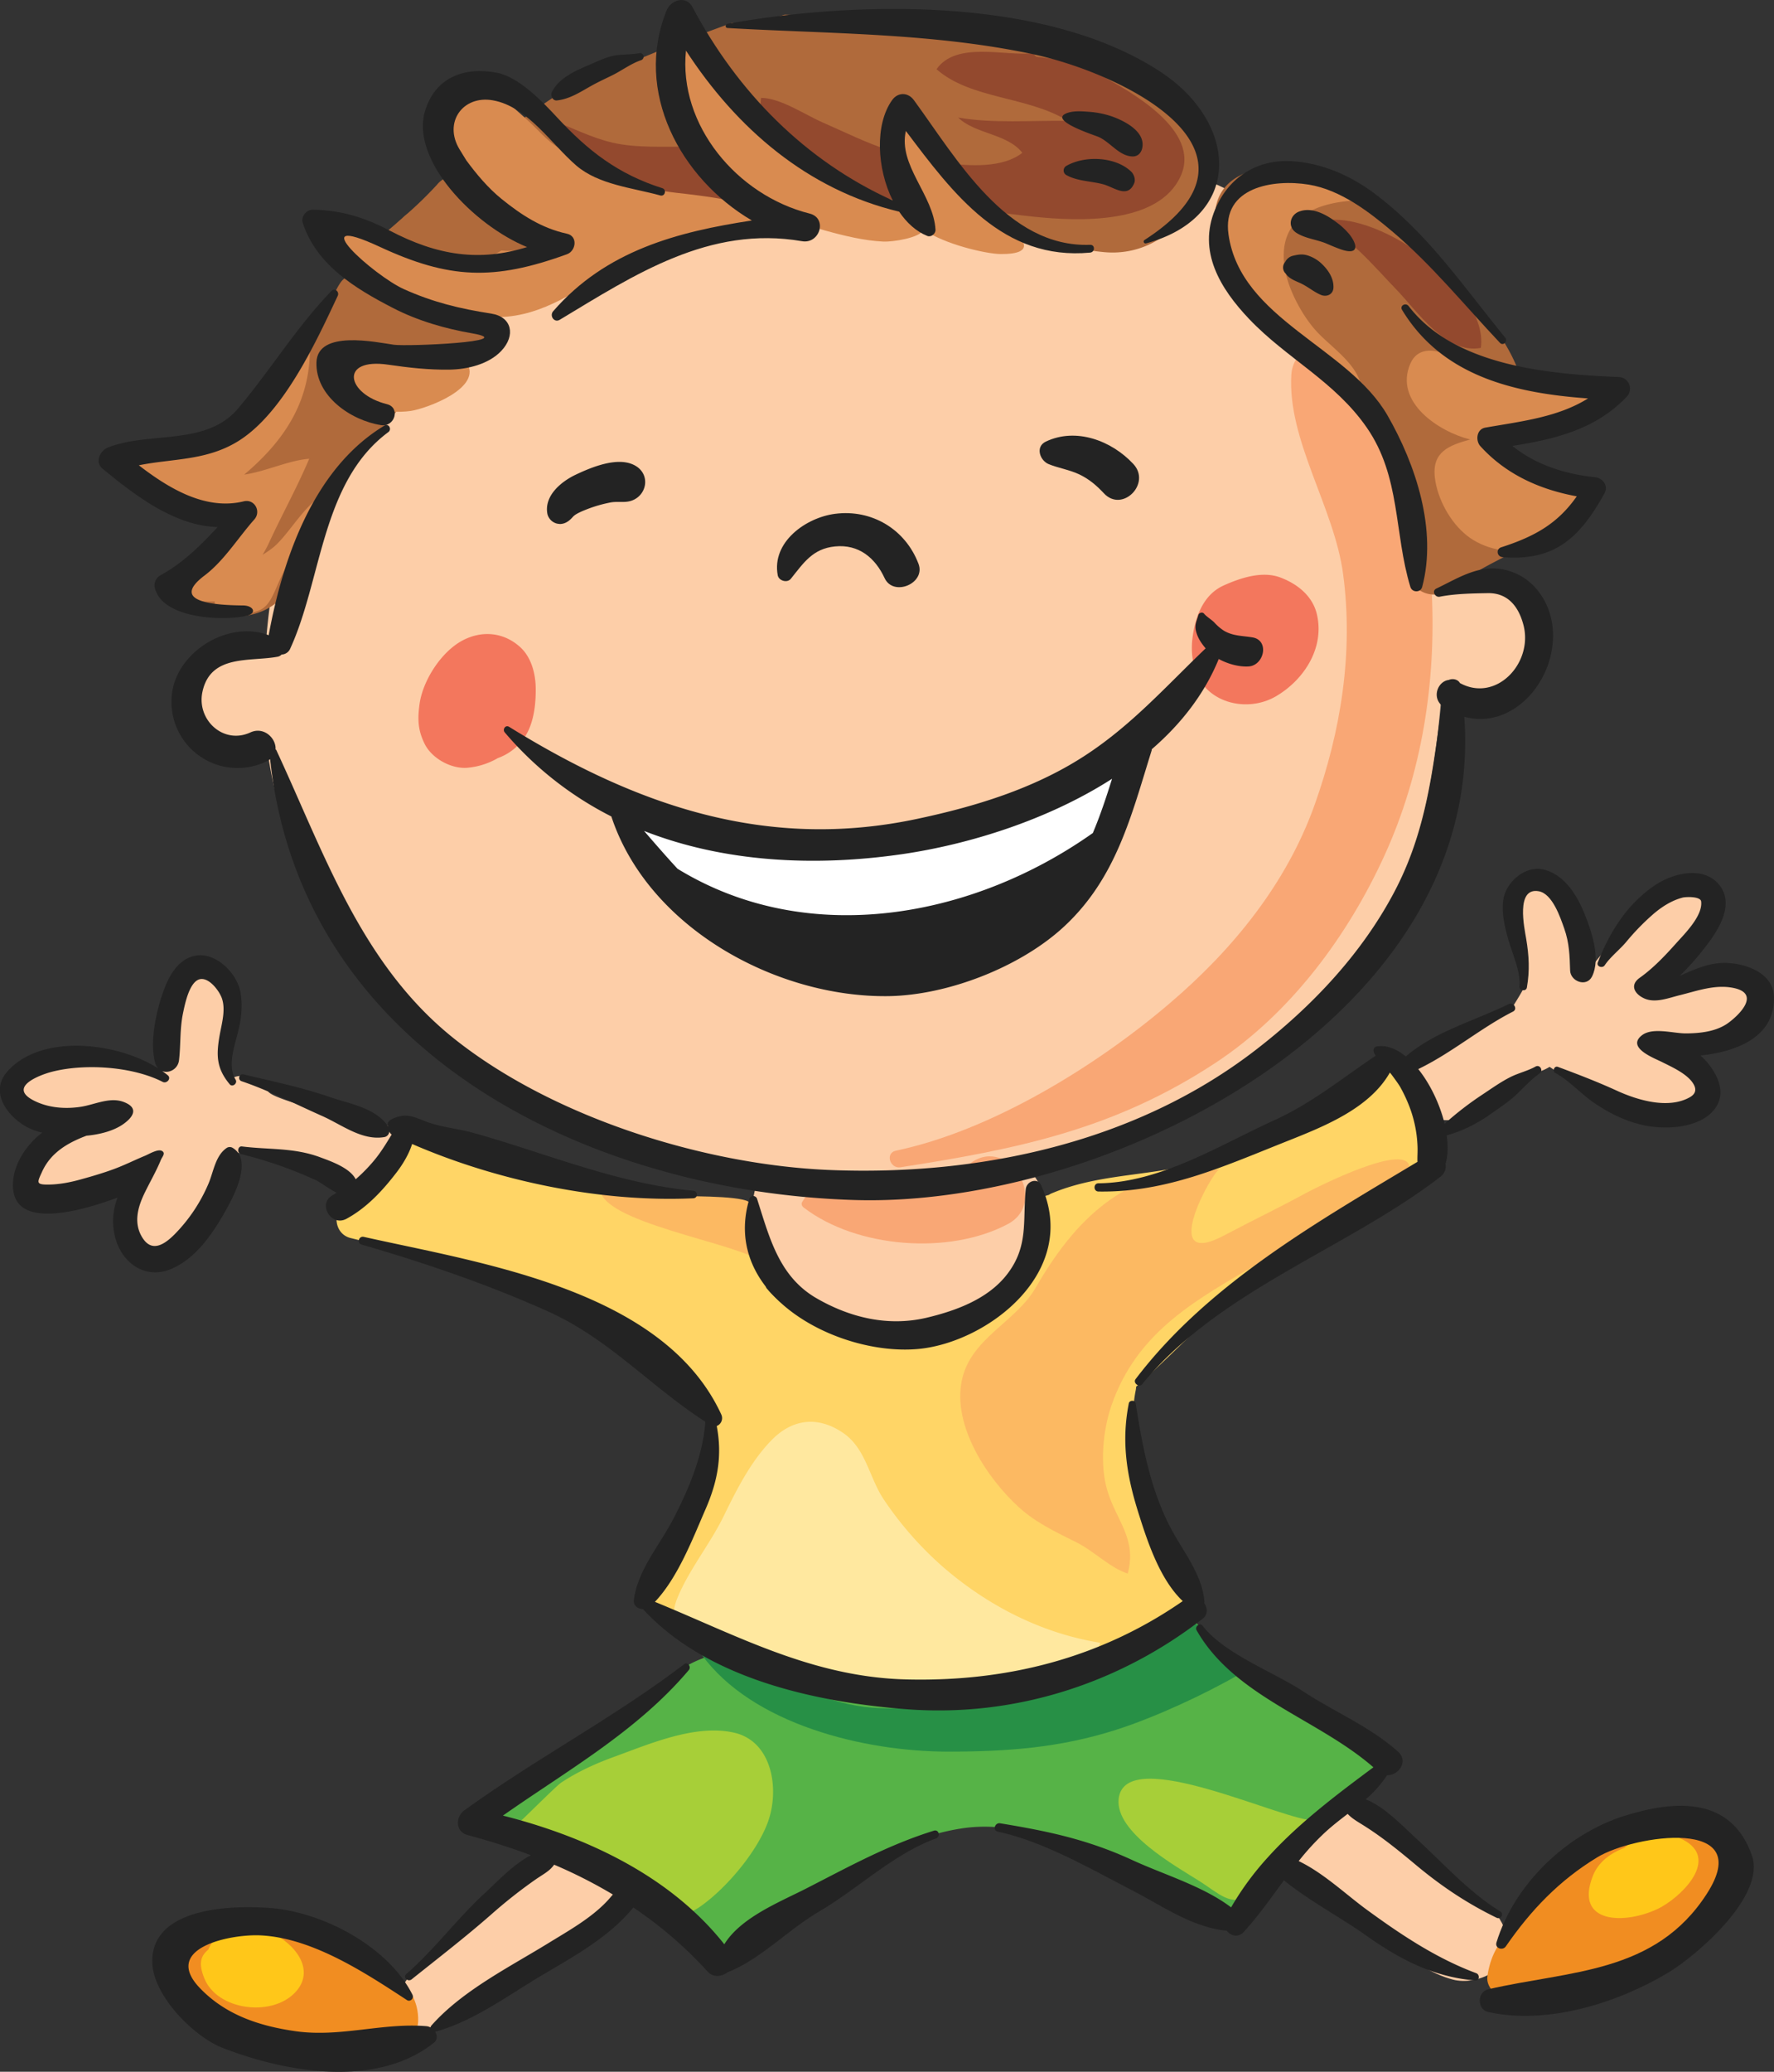 <svg xmlns="http://www.w3.org/2000/svg" viewBox="0 0 1353.06 1579.66"><rect x="0" y="0" width="1353.06" height="1579.66" fill="#333333" stroke="none"/><defs><style>.cls-1{fill:#fdcea8;}.cls-2{fill:#f9a775;}.cls-3{fill:#fff;}.cls-4{fill:#f18d21;}.cls-5{fill:#ffd566;}.cls-6{fill:#b06a3b;}.cls-7{fill:#56b347;}.cls-8{fill:#f3775d;}.cls-9{fill:#fcb962;}.cls-10{fill:#93492e;}.cls-11{fill:#ffe89f;}.cls-12{fill:#ffc719;}.cls-13{fill:#d98b50;}.cls-14{fill:#279046;}.cls-15{fill:#a7cf38;}.cls-16{fill:#232323;}</style></defs><title>Asset 8</title><g id="Layer_2" data-name="Layer 2"><g id="very_happy"><path class="cls-1" d="M1022.55,747.25c55.07-64,69.94-135.22,76.71-214.63,9.61,3.6,20.55,4.19,31.08,2.42,9.59-1.6,20.42-8.94,26.58-16.17,11-12.93,14.83-27,12-43.72-2.36-13.9-15.58-24.84-28.2-29a40.48,40.48,0,0,0-21.59-1.08c-5.89-1.85-12.31-1.2-18.21.87-5.22-64.07-25.35-125.14-50.67-184.94C1016,180.15,944.6,139.2,862.93,118.23,783.56,97.85,715.83,83.36,634.2,105A312.33,312.33,0,0,0,601,115.76c-36.84-3.37-75.36,3.72-117.22,21.14-146.71,61-260.45,169.44-279,332.88q-.87,7.73-1.55,15.28a47.77,47.77,0,0,0-23.84-.23c-19.64,5.16-30.63,22-32.64,41.26-1.4,13.32,5.36,28.94,15.25,37.75,11.25,10,27.75,15.48,42.54,12,4.86,33.35,15.38,65.76,33.92,99.31,35,63.41,84.2,118.29,146.7,155,58.67,34.49,126.19,56.2,195.64,65.73a28.83,28.83,0,0,0-4.41,9.12c-23.21,89.14,98.29,128.5,163.69,96.3,35.22-17.34,80.66-76.12,42.16-112.19,13.51-2.85,26.9-6,40-9.86C899.14,856.76,970.59,807.6,1022.55,747.25Z"/><path class="cls-1" d="M1312.51,743.81c-17.9,2.76-36.38,5.34-54.92,8.24,13-15.78,25.88-31.72,42-45.09,19.4-16.08-8.25-43-27.49-27.49-12.89,10.47-24.33,22.3-35.6,34.29-2.89,2.72-5.79,5.44-8.91,8-4.85,3.91-9.68,10.22-14.67,16.77l-2.11,2.11c-.37-2.22-.58-4.38-1.13-6.63-1.28-5.28-6.86-13-11.39-19.87-1.9-8.19-4.08-16.34-6-24.24-4.68-19-35.08-19.9-39.2,0a44.93,44.93,0,0,0,2.35,27c1.42,12.46,2.7,25.76,6.45,37.17-2.93,5.26-6.08,10.35-9.43,15.57-.2.31-.29.62-.47.92-13.83,5.92-26.73,13.64-40.35,20.24-6.1,2.95-13.48,7.07-18.62,12.59-5.2-.16-10.68,2.41-13,6.88-2.47,4.74-4.33,9.23-2.83,14.67q1.38,3.38,2.89,6.69c.69,1.54,3.5,7.84,3.71,4.66-.63,10,8.56,17.38,17.75,17.76,21.15.86,35.86-13.51,50.48-26.89a54.35,54.35,0,0,0,13-9.14l.24-.17a15.37,15.37,0,0,0,7-.19,38.53,38.53,0,0,0,9.65-4.22c11.91,8,23.5,16.61,35.78,23.86,17.74,10.47,36.6,10.58,56.3,13.57,17.11,2.58,35-18.16,18.8-32.3a197.9,197.9,0,0,0-26.45-19.3c19.37-4,38.49-9.45,58-12.89C1352.33,781.36,1340.19,739.38,1312.51,743.81Z"/><path class="cls-1" d="M286.71,858.51a18,18,0,0,0-3.42-1.75c-9.1-2.87-75-17.54-78.89-24.73-4.52-8.35-16.8-14.26-26.07-10.61-1.13.44-2.06.92-3.09,1.39a60.82,60.82,0,0,0-4.29-6.35c1.47-17.25,3.09-34.46,5.27-52.08,1.62-13-15.19-25.82-27.31-20.8-13,5.35-18.78,11.89-23.6,25.06-3.16,8.66.47,45.23-7.13,52.72C92.11,809,52.78,809,33.33,809.11c-29.26.18-28.31,42.27,0,44.74,12.57,1.09,24.8,3.6,37,6.34-16.11,6-30.6,13.76-38.65,19.39-17.32,12.14-6.35,36.31,13.94,33C60.18,910.27,86.34,906,108,896.77c-9.44,12.93-15.16,27.3-7.6,43.6,6.2,13.38,23.92,14.68,35.41,8.59,13-6.88,20.42-21,25.58-34.11,2.71-6.91,6.3-31.24,10.61-35.11,1-.91,2-1.83,3.05-2.76,9.81,3.91,21.23,3.73,32.17,4.92a208.34,208.34,0,0,0,26.21,6.17c12.88,3.9,25.69,8.37,38.54,12.1,6.77,2,13.21-1.33,16.95-6.9,4.1-6.08,9.93-10.8,14.35-16.71C311.07,866.14,296.78,853.69,286.71,858.51Z"/><path class="cls-1" d="M379.17,1447.13c-14.78,14.2-30.57,27.47-46,40.93-11.82,10.3-22.74,16.32-28.2,31.81-6.81,19.38,15.91,31,31.2,24a24.67,24.67,0,0,0,7.12-4c7.38-3.69,10.46-9.52,10.54-15.48,1-.59,2.05-1.18,3.05-1.74a20,20,0,0,0,10.19-2.16c30.3-15.6,63.5-32.73,91.23-52.52,10.8-7.71,17-25.87,4.62-35.87C432.42,1407.52,404.28,1423,379.17,1447.13Z"/><path class="cls-1" d="M1112.69,1438.72c-20.23-10.58-33.51-32-54.41-40.49-13.67-37.27-85.5-12.5-67.44,25.47,6.67,14,22.89,19.92,35.45,27.82.59.51,3.06,2.34,3.59,2.81,3.28,2.89,6.5,5.84,9.74,8.78,7.32,6.61,14.74,13.1,22.34,19.39,13.74,11.34,28.84,22.37,46.37,26.92,17.16,4.45,44.4-6.77,41.66-28.56C1147.2,1458.75,1131.22,1448.41,1112.69,1438.72Z"/><path class="cls-2" d="M741.15,886.21c-24.49,16.71-50.4,13.12-78.46,10.44-20-1.92-40,2.24-50.82,19.75-1,1.61-.21,3.32,1.15,4.34,40.51,31,111,36.3,155.66,12.58C799.91,916.71,770.16,866.41,741.15,886.21Z"/><path class="cls-2" d="M1018.71,266.29c-15.62-8.16-32.71,2.08-33.78,19.39-3.08,50,32.72,101.23,39.48,152,8,59.85-1.64,119.73-21.79,176.16-21.45,60-62.39,110.16-110.28,151C836,813,756,862.13,683.36,877.34c-8.41,1.76-4.69,13.93,3.49,12.66,89.65-13.91,163.48-29,240.48-79.78,57-37.59,100.76-96.73,128.72-158.14,28.5-62.55,39.29-131.61,36-200C1089.23,394.63,1075.16,295.76,1018.71,266.29Z"/><path class="cls-3" d="M830.23,586.38c-45.78,27.56-91.27,41.13-143.45,51.14-50.14,9.63-126.19,24.34-169.38-13.58-26.6-23.36-43.95,21.32-25.1,32.25,11.05,10.48,24.33,18.37,38.86,24.14,46.89,45.63,123.92,32.41,181.54,18,56.4-14.13,112.2-34.43,141.82-87.62C863.05,595.39,845.81,577,830.23,586.38Z"/><path class="cls-4" d="M1152.11,1472.18s0,.06,0,.09c-9.47,8.63-15.75,20.16-17.67,34.94-1.09,8.36,8.39,17.41,16.57,16.58,44.73-4.56,202.17-34.46,166.48-111.06C1287.21,1347.86,1170.89,1440.37,1152.11,1472.18Z"/><path class="cls-4" d="M261.6,1485c-25.89-9.53-65.82-24.73-90.93-9.14-19,.14-41.54,6.17-38.61,28.15,9.16,68.7,124,65.09,172.74,55.62,8.49-1.65,13.91-10.48,14.13-18.56C319.83,1509.62,286.66,1494.26,261.6,1485Z"/><path class="cls-5" d="M1078.37,834.87c-.56-19.54-26-32.75-40.37-16.72-27.46,30.59-67,45.84-104.06,61.59-43.71,18.56-90.06,12.34-132.32,30.37a11.45,11.45,0,0,0-1.71,1c-10.25,2.17-17.27,15.42-9.32,26.56-18,44.39-34.85,64.15-84.85,78.55-38.25,11-94-1.44-121.27-34.21-3.36-11.71-7.09-19.77-15.88-28.55,10.06-11,7.57-17.16-10-26.42C532,913,504.33,902.9,475,901.61c-21.79-1-41.2-7.47-62.1-13.8-23-7-47-5.5-70.3-10.18a23.14,23.14,0,0,0-7.69-1.84l-3.68-.19c-.46-.6-.85-1.24-1.32-1.84-5.12-6.61-17.28-5.9-22.53,0-13.76,15.46-25.37,32.59-43.6,43.31-10.77,6.33-9,23.72,3.51,26.86,45.63,11.45,88,19.09,130.93,39.86,26.2,12.67,52.55,25,78.34,38.5,36.56,19.13,68.44,37.26,61.68,83.35-5.48,37.5-25.61,63.18-44,94.36-7.72,13-1.37,35.56,15.46,38,41.13,6,74.73,26.68,113,41.09,42.7,16.09,79.64,14.69,124,6.38,33.46-6.28,130.41-20.26,148-57.42.18-.38.31-.8.48-1.19a7.49,7.49,0,0,0,5.86-2.51c.21-.24.42-.48.62-.74,2.66-3.22,3.67-7.31,1.44-11.13a10,10,0,0,0-5.59-4.22c-1.19-8-5.16-15.4-11.54-20a8,8,0,0,0,1.69-2.87c.59-3.3,1.1-6.26-.06-9.54-2.19-6.19-7.11-10.65-13.71-11.26-.71-7.34-1.37-14.65-2.09-21.72-2.93-28.69-11.36-54.06-5.5-83.15a22.47,22.47,0,0,0,.25-2.4c25.75-22.8,50-48.26,74.49-70.71,41.81-38.29,94.13-58.4,138.09-93.47,6.35-5.08,9.07-16.72,6.39-24.2A77.44,77.44,0,0,1,1078.37,834.87Z"/><path class="cls-6" d="M1203.31,391.44c8-1.73,7.84-14.12,0-15.93a39,39,0,0,1-5.06-1.57c-3-7.45-10.21-12.86-19.2-9.31-1.75.68-3.56,1.53-5.33,2.25-3-.63-6.07-1.08-9.13-1.5-8.29-5.73-15.12-15-20-22.28-2-3-3.9-6-5.81-9.08,23.65,1.78,52.85-8.29,66.2-22.57a6.26,6.26,0,0,0,.43-.62c1.28-.1,2.54-.27,3.82-.34,9-.51,9.07-13.8,0-14-5.42-.1-10.81,0-16.19.2-11.3-1.77-22.1-2.65-32.69-4.77a17.74,17.74,0,0,0-.82-5c-11.27-34.08-38.88-60-62.35-86.05-19.06-21.14-43.47-45.35-72-53.27-18.62-15.72-39.57-25.87-68.62-17.87-34.09,9.37-33.76,37.19-25,63.07a52,52,0,0,0,9.29,23.61c4.59,29.14,42.06,47.46,74.76,65.77,28.63,38.6,64.86,95.25,57.63,144.36-3.23,21.9,18.51,35,36,21,26.59-21.19,59.47-28.58,84.66-53.67C1196.9,393,1199.93,392.17,1203.31,391.44Z"/><path class="cls-6" d="M899.28,78.8c-17.53-18.51-42.88-26.14-66.83-32.62-19.1-5.16-38.53-14.44-58.26-16.82a34.83,34.83,0,0,0-19-7,255.94,255.94,0,0,1-35.42-5.58c-17.17-1.19-34-2.27-50-3.52-5.62-.43-11.26-1-16.88-1.49-18,1.5-36.27.06-54.37-.61-12.88,4.2-26.29,6.84-39.86,6.21-31.34,11.22-63.12,23.8-93.52,37.31a25.27,25.27,0,0,1-14.05,2,444.26,444.26,0,0,0-50.88,33C388,81.29,377.27,64.91,360.63,71.32c-21.13,8.17-31.12,38.86-13.59,56.29a58.1,58.1,0,0,0,7.32,6.09c-.1.23-.25.47-.34.7a19.7,19.7,0,0,0-20.81,6.54,293.58,293.58,0,0,1-22,21.53c-1.53,1.22-3,2.47-4.36,3.79-3.26,2.84-6.43,5.75-9.81,8.54a24.51,24.51,0,0,0-6.58,8.2c-7.27-2.63-14.18-5.76-18.22-9.3-5.8-5.08-13,0-12,7,1.86,13.8,8.66,23.22,17.94,30.17a14.5,14.5,0,0,0-18.44,4.54c-9.37,13.8-6.71,25.14-20.64,36-15.37,12-22.64,23.3-24.38,43.21-9.86,7.5-18.36,16.88-27.07,26.13-13.38,14.23-36.93,25.72-57.85,25.95-7.91-2.23-15.84-4.21-23.92-4.81v.71c-8.27.69-15.35,10.12-7.32,17C120.2,378.12,145.78,384,171.78,383c4.75,1.13,9.45,2.37,14.12,3.68-12,18.55-21.39,39.52-39.3,52.18-9.77,6.91-11.37,27,3.81,29.17,34.59,4.9,58.77,4.15,76.58-28.95,10.9-20.29,18.85-42.5,28.87-63.3,5.8-12,22.5-32.13,30.27-41.07,19.56-22.45,29-46,55.92-60,.28-.15.42-5,.63-5.7.79-2.78,28.05-5.6,32.46-7.06-3.78-11.61-4-31.44,7.18-37.68,61.21-34.12,134.49-55.21,204.31-61.19,78.5-6.73,148.06,10.91,223.37,28a77.8,77.8,0,0,0,10.52-2c7.54,1.46,14.84,2.53,21.58,3.16C902.34,197.9,942.18,124.13,899.28,78.8Z"/><path class="cls-7" d="M958.14,1280.81c-12-9.51-25-16.79-37.53-26.16a63.23,63.23,0,0,0-2.45-8.55c-2.67-7.06-8.19-12.29-16.16-12.29a17.35,17.35,0,0,0-16,11.61,13.6,13.6,0,0,0-2.91,8.29A23.39,23.39,0,0,0,869,1257c-54.3,32.15-118.87,33.32-180.41,32.27-25.3-.43-90.54-28.63-127.57-22.84a21.77,21.77,0,0,0-18.93-4c-21.27,5.92-37.37,20.69-53.51,35.11-32.3,28.87-62.69,48.39-103.9,63.69-22.94,8.52-19.95,42.43,5.87,43.31,10.41.35,20.77.63,30.85,1.38a25.08,25.08,0,0,0,14.33,6.36c24.87,2.38,45,14.15,62.41,29.79a75.65,75.65,0,0,1,5.1,7.25A27.48,27.48,0,0,0,516.62,1461c5.61,6.4,11,13,16.13,19.62,8.56,10.95,28.45,9.71,37.24,0,34.67-38.27,116.14-80.93,167.55-87.05,55.83-6.64,124.88,30.77,168.64,61.49,7.63,5.35,15.1,6,21.51,3.69,10.55,3.11,23.55.23,29.4-9.92,16.38-28.44,35.5-54.35,62.11-74.11a26.77,26.77,0,0,0,7.64-8.8c2.05-.59,4.13-1.17,6.32-1.61,17.56-3.94,23.8-28.47,10.71-40.56C1019.45,1301.23,986.77,1294.38,958.14,1280.81Z"/><path class="cls-8" d="M352.4,488.55c-16,8.69-29.87,30.24-32.39,48.2-1.59,11.34-1.37,19.75,3.84,30.35,5.47,11.15,20.21,19.27,32.51,18.31a56,56,0,0,0,23.38-7.4,41.32,41.32,0,0,0,20.37-15.88c7-10.37,8.61-24.92,8.5-37.16-.12-11.22-3.24-23.73-11.87-31.58C384,481.83,367.23,480.5,352.4,488.55Z"/><path class="cls-8" d="M976.17,440.18c-13.75-5-30.27.54-43,6.29C917,453.8,911.07,472,909.34,488.14a58,58,0,0,0,1.3,19.32c6.51,28.1,39.89,36.87,62.85,23.27,21.37-12.65,36.74-36.83,31-62C1001.28,454.3,989.28,445,976.17,440.18Z"/><path class="cls-9" d="M517.93,912.13c-19-3.28-39.63-3.67-59.64-2.71,8.63,26.16,124.05,41.78,123.35,55.58.54-10.61-1-42.65-10.85-48.8C563.18,911.44,517.93,912.13,517.93,912.13Z"/><path class="cls-9" d="M995.08,910.19c-20.16,11-40.86,20.86-61.14,31.66-51.81,27.59-8.48-50.05-3.93-50.05H919.17C856.54,893,819.22,931.08,790,981.71c-15.3,26.57-49.78,38.55-56.44,71-7.1,34.45,19.3,74.48,43.7,96.66,12.89,11.72,28.37,18.93,43.78,26.62,13.38,6.68,25.62,19.48,39.09,23.8,7.18-26.7-8.69-40.12-15.6-63.48-5.78-19.49-3.38-45.7,3.21-64.71,19.76-57,65.42-81.13,114.76-109.82,22-12.81,43.59-27.42,65.66-40.72,10.66-6.43,45.89-14.78,46.91-29.6C1076.69,868.36,1003.61,905.55,995.08,910.19Z"/><path class="cls-10" d="M627.43,93.36c-13.62-5.94-32.09-18.64-46.95-18.73C574.8,111.69,655.09,150.91,687.4,153c1.72.11,3.42.34,5.14.47-7.16-11.94-11.74-25.15-14.67-38.94C660.47,108.84,644.42,100.79,627.43,93.36Z"/><path class="cls-10" d="M754.67,161c11.4,1.58,22.81,3.1,34.36,4.29,33,3.36,94.74,6.3,111.56-31.18,15.67-34.91-38.8-64.49-61.43-76.93-16.77-9.2-29.4-11.84-48.77-13.89l-2.71-2.71c-21,2.41-58.46-9.35-73.36,12.2,26,23,70,20.59,100,39.37-26.93-.44-57.34,2.14-83.5-2.53,12.81,12.64,37.58,12.2,48.92,26.9-14.57,11.44-39.51,10.61-61.49,7.25C727.91,138,743.77,147.29,754.67,161Z"/><path class="cls-10" d="M556.55,151.36c-6.3-13.74-20.2-21.23-23.57-39.17-19.75-1-40,.93-59.37-2.17-17.17-2.74-31-9.87-47-16.17l3.62,16.26c16,12.89,38.11,29.36,57.74,34.43C505.77,149.13,538.57,154.66,556.55,151.36Z"/><path class="cls-10" d="M1004.88,169.36c23.44,9.51,43.07,33.75,59.78,51,16.51,17,38,49.89,64.79,44.91C1136.13,220.23,1047.45,155.86,1004.88,169.36Z"/><path class="cls-11" d="M649.86,1098.44a39.56,39.56,0,0,0-6.83-5.9c-19.29-13.19-38.78-10.69-54.65,5.63s-26.48,37.5-36.54,58.1c-10.34,21.13-26.72,41.09-35.36,62.62-5.34,13.3-3.62,26.9,12.29,29.42l17.62,2.71c19.05-.22,41.67,16.85,59.31,23.32,23.91,8.75,47.93,11.94,73.89,11.92,33,0,65.47-1.33,98.29-2.63,21.54-.86,52.64-6.58,61-30.2.12-.32.17-.58.27-.89-44.65-7.09-86.06-28.41-120-57.88a263.86,263.86,0,0,1-44.73-50.83C664.6,1129.49,661.56,1111,649.86,1098.44Z"/><path class="cls-12" d="M158.81,1486.56c-5.69,4.81-7.66,10.29-2.9,22,9.77,24.08,50.81,29.6,69,10.84C254.65,1488.8,178.13,1443.51,158.81,1486.56Z"/><path class="cls-12" d="M1286.24,1404.16c-15-9.39-34.78-6.51-47.37,4.83-10.61,3.92-19.88,10.94-23.92,21.19-14.57,36.91,24.35,37.34,49.63,25.17C1280.86,1447.52,1310.62,1419.5,1286.24,1404.16Z"/><path class="cls-13" d="M579.38,168c3.94-12.93-37.11-17.63-46.47-18.95-12-1.69-24.26-2.34-35.61-5.16-14-3.47-23.37-12.39-36-18.28-11.36-5.32-23.61-6-34.14-12.17-10.24-6-17-15-25.83-22.71C389,80,358,47.66,342.05,68.87c-17.34,23,2.95,57.95,19.66,73.35,15.25,14.07,32.6,31.46,50.38,42.38-6.09,6.76-20.9,7.26-29.71,6.39,0,0-18.32,12-33.94,9.15-15.29-2.85-27.86-5.7-42-11.56-10.23-4.25-60.24-26.29-63.7-11.14-2.75,12,37.26,40.28,47.37,46.12,26.53,15.32,60.15,18.95,90.16,18.25,35.45-.82,59.77-21.62,90.18-36.92,20.57-10.35,44-16.37,66.43-23.06C543.37,179.9,577,175.88,579.38,168Z"/><path class="cls-13" d="M277.72,270.51c-11.24.55-21.36,3.58-22.76,15.37-3.08,25.6,40.81,30.1,58.38,27.44,12-1.81,55.8-17.72,42.32-37.26C345.25,261,293.12,263.67,277.72,270.51Z"/><path class="cls-13" d="M1165.82,359.31c-9.61-6.33-18.39-14.8-26.75-21.69,24-5.73,81-9.3,89.07-40.3-.61,2.36-46.29-4.2-51.06-5-8.57-1.4-17.58-2.75-25.86-5.52-15.49-5.19-32-9.22-47-16.07-11-5-23.3-5.61-28.53,6.53-12.71,29.4,22,52,45.63,57.84-16.18,4.47-29.2,9.38-26.93,29,1.89,16.29,11.74,34.15,24.42,44.23s32.6,14.78,48.08,9.31,37.47-19.7,44.94-34.61C1197.05,374.47,1180.65,369.11,1165.82,359.31Z"/><path class="cls-13" d="M1004.56,253.07c-11.1-11.88-21.6-31.63-24.4-47.17-6.95-38.77,21.85-51.35,53.81-53.06-13.26-14.6-28.3-14.71-47-14.71a28,28,0,0,0-17.68-1.06c-10.37,2.6-19.81,8.93-28.7,14.61-23,14.66-20,40.54-6.19,61,13.52,20,30.46,31.65,49.57,46.09a290.78,290.78,0,0,0,27.33,17.92c11.56,6.89,18,16.2,27.28,25.05C1040.48,280.89,1017.1,266.5,1004.56,253.07Z"/><path class="cls-13" d="M208.79,417.07a79.11,79.11,0,0,1-8.54,5.95,90.8,90.8,0,0,0,4.59-8.44c10-21.78,21.66-42.67,31-64.78-15.63,1.17-33.26,9.75-49.6,12.08C221.3,332.31,240.35,299,235.7,252.1c-14.43,13.59-27.62,32.66-35,51.4,0,0-56,51.52-105.55,50.39,3.07,12,27.83,25.19,38.73,31,13.59,7.21,28.78,7.46,43.64,8.31-13.2,26.8-31.88,39.94-53.68,57.85,9-.12,16.92,5.67,25.66,7a77.64,77.64,0,0,0,14.29.55c-.6,7.83,7.85,8.95,20.65,8.94,16.94,0,20.5-5.78,26.74-20.33,10.73-25,27.09-47.7,39.54-71.63C234.41,380.72,221.65,406.1,208.79,417.07Z"/><path class="cls-13" d="M554.53,151.68s47.58,16.52,74.85,24.1c14.44,4,29.7,7.74,44.43,8.43,6.73.32,27.75-2.67,30.82-9.13C719.5,186,752,193.65,763.28,193.7c12,.06,24.69-2,13.25-14.57-3.86-4.21-11.57-7-16-10.89-5.4-4.76-10-11.09-14.87-16.26-9.13-9.57-15.09-19.18-22.76-30.15-6-8.54-13.81-23.14-22-29.87-36.09-29.66-3.26,64.48-5.36,66.59l-.33,1.09c-26.69-13.36-62.44-19.41-86.82-40.12-7.47-6.35-11.36-13.1-17.25-20.7-7.71-10-18.31-14.66-27.21-23-14.47-13.52-32.57-35.49-39.52-54.07-20.19-1.66-10.75,62-6.24,74C524.4,112.19,540.38,141.9,554.53,151.68Z"/><path class="cls-14" d="M911,1237.46c-16.74-10.54-26.78,10.81-45.28,20.79-40.09,21.63-75.59,28.41-119.65,36.1-33.14,5.78-66.23,12.24-98.94,5-29.19-6.49-67.59-24.17-94-39.7l-18.08,1.8c38.56,53.23,124,74.11,188,74.11,44.94,0,85.26-2.88,128.32-16.67,30.18-9.67,67.78-27.18,93.53-42.09C942,1265.71,921.24,1243.9,911,1237.46Z"/><path class="cls-15" d="M572.3,1326.52a34.8,34.8,0,0,0-12.22-5.37c-29.52-6.81-64.55,8.52-92,18.49-14,5.1-27.65,11.3-40.12,19.6-3.8,2.53-30.3,29.19-30.73,29.08,38.49,10.09,73.7,33.48,105.69,57.84,13.73,10.44,16.41,18.14,32.09,6.87,19.33-13.86,41.88-40.56,50.35-62.89C593.39,1369.08,590.72,1339.44,572.3,1326.52Z"/><path class="cls-15" d="M853.21,1371.66c-2.72,25.64,44.14,51.55,61.85,62.77,14.3,9.06,23.6,19.31,37.06,11.32,7.35-4.38,13.8-17,20.73-23,9.79-8.52,20.82-15,30.37-24v-10.84C982.12,1390.21,857.82,1328.29,853.21,1371.66Z"/><path class="cls-16" d="M385,558.45a261.77,261.77,0,0,0,81.29,64.08c28,84.83,125.66,138,210.92,137,45.56-.54,101.29-22.27,134.53-53.21,39.65-36.9,51-84,66.65-134.16.11-.33,0-.58.1-.9,22.31-19.26,40.2-42.16,51.06-68.79,7.09,3.88,15.69,6.11,22.71,5.68,12-.71,16.19-20,3-22.16-7.62-1.26-14.72-1-21.61-5a36.07,36.07,0,0,1-7.42-6.32c-2.34-2.37-5.89-4.37-7.89-6.78-1.28-1.54-3.93-.63-4.39,1.16-1.09,4.23-2.89,7.06-1.8,11.86,1.21,5.29,4,9.4,7.41,13.45-30.42,29.1-57,59.24-93.28,82.56-38.15,24.55-82.35,38-126.31,47.35-115.25,24.61-214.52-10-311.69-70.11C385.5,552.48,383.05,556.2,385,558.45Zm303.38,92.78c50.68-7.43,110.85-26,159.8-57.43-4.42,14.08-9,28-14.67,41.36-91.87,65-217.53,88.06-316.75,27.24-8.67-9.38-17.11-19.11-25.51-28.83C552.18,657.49,621.29,661,688.35,651.23Z"/><path class="cls-16" d="M603.18,441.31c9.8-12.21,16.72-23,33.73-24.67,18-1.81,30.62,8.66,37.78,24.13,6.72,14.5,31.56,4.07,25.86-10.9-10-26.32-35.62-41.73-63.64-38.1-22.33,2.89-48.48,21.56-43.71,46.9C594,442.86,600.45,444.72,603.18,441.31Z"/><path class="cls-16" d="M424.65,399.19a19.56,19.56,0,0,0,2.63.36c4.27-.23,7.06-2.51,9.75-5.55,2.11-2.38,7.64-4.52,10.78-5.76a102.75,102.75,0,0,1,17.87-5.13c5.32-1,10.78.45,16-1.35,11.72-4.07,14.46-19.51,3.44-26.35-12.88-8-33.65.68-45.92,6.48-11.36,5.37-24.45,16.27-21.64,30.18A10,10,0,0,0,424.65,399.19Z"/><path class="cls-16" d="M797.62,336.73c-8.19,3.92-4.44,14.47,2.25,17.17,7.45,3,15.52,4.21,22.88,7.61,7.65,3.54,13.54,8.54,19.24,14.65,14,15,36.32-7.49,22.4-22.41C847.85,336,820.72,325.69,797.62,336.73Z"/><path class="cls-16" d="M555,21.37C633.14,25.85,709.7,25,786.8,41.08,853,54.89,979.69,114.26,872.92,183A1.44,1.44,0,0,0,874,185.6c74.48-20.18,70.69-91.76,11.08-130.87C790.7-7.21,635.42,3.47,555,18.15,553,18.52,552.9,21.25,555,21.37Z"/><path class="cls-16" d="M864,119.29c4.41,0,6.87-3.42,7.37-7.38C873,100,857.65,92.14,848,88.74a68.54,68.54,0,0,0-17.79-3.51c-5-.39-11-.82-15.86.81C798.15,91.44,834.73,103,838,104.45,847.16,108.64,853.74,119.17,864,119.29Z"/><path class="cls-16" d="M841.65,140.57c8.34,2.35,18.5,11.05,23.44-.92,1.17-2.84-.23-6.81-2.34-8.82-12-11.47-35.42-12.46-49.53-4.28a4,4,0,0,0,0,6.88C821.82,138.28,832.3,138,841.65,140.57Z"/><path class="cls-16" d="M1032.33,190.92c2.84-1.77,1.1-6.88-3.14-12.28a54.89,54.89,0,0,0-10.33-9.51c-7.6-5.71-18.34-11.52-28-7.82-7.14,2.73-8.93,11.78-2.12,16.19s15.75,5.12,23.19,8.3c3.5,1.51,7,3,10.66,4.29C1027.59,191.84,1030.7,191.92,1032.33,190.92Z"/><path class="cls-16" d="M997.64,194.86c-4.28-1.41-7.51-.77-11.7.2a8.92,8.92,0,0,0-5.7,4.67,6.39,6.39,0,0,0,.51,9c2.43,3.82,7.59,5.54,11.47,7.36,5.31,2.49,9.82,6.45,15.17,8.73,4.44,1.88,9.48-.26,9.66-5.54.25-7.24-4.06-13.54-9.12-18.32A27.65,27.65,0,0,0,997.64,194.86Z"/><path class="cls-16" d="M573.46,168.11c-56.63,8.64-111.27,22.83-151.55,69.2-3,3.44.81,9.06,5,6.52,56.95-34.26,114-72.11,184.77-59.92,13.63,2.35,19.7-17.59,5.81-21.08C562,148.91,517.34,95.16,523.21,38.59,561.88,98,616,144.71,685.8,161.39c5.72,8.46,13,15.13,21.5,18.52,2.91,1.17,6.38-1.76,6.22-4.73-1.43-26.5-28.59-49.05-22.61-75.35,36.14,48,74.1,99.05,140.59,92.77,3.74-.35,3.88-6.07,0-5.93-63.57,2.29-102-66-134.47-110.33-4.45-6.08-12.18-6.2-16.61,0-13.26,18.6-11.71,52.09.47,76.5C614.13,122.65,562.66,70.31,528.09,5.29c-4.8-9-16.39-5.35-19.61,2.57C483.3,69.76,518.86,136.06,573.46,168.11Z"/><path class="cls-16" d="M299.61,234.77c19,9.81,39.76,15.81,60.75,19.44,36.63,6.35-49.55,10.12-60,8.65-13.21-1.88-58.29-11.69-59,13.53-.7,25.55,26.05,44.14,49.34,47.77,10.31,1.61,15-13.36,4.4-16-31-7.74-36.47-35.6,1.05-30.09,15.6,2.29,30.87,4,46.67,3.77,13.53-.18,30-4.09,39.6-14.37,11-11.71,8.08-25.88-7.7-28.35-24-3.74-44.26-8.59-66.74-18.68s-78.91-60.36-18.24-32.2c52.79,24.49,86.78,25.93,142.67,5.63,7-2.54,8.48-13.84,0-15.67-19.17-4.14-34.88-14.35-49.95-26.58-10.28-8.36-19-18.76-26.81-29.37-1.71-2.78-3.42-5.57-5.13-8.34C338,93.37,353,72.5,375.81,76.48c26.59,4.64,44.57,33.24,63.69,49.71,17.1,14.72,43.29,17.05,64.11,22.84,3.59,1,5.05-4.43,1.53-5.55-33.83-10.74-56.62-28.49-80.21-53.93-11-11.87-29.08-30.87-46-34.09-24.89-4.74-47,3.52-54.77,29.25C313,121.82,361,171.61,402,188.39c-36.11,11.24-68.17,6.65-104.92-12.65-19.11-10-36.78-15.41-58.36-15.86-5.06-.11-9.42,5.26-7.77,10.21C241.48,202.11,271,220,299.61,234.77Z"/><path class="cls-16" d="M166,401.86c-13,14-26.13,27.22-43.81,36.87a8.82,8.82,0,0,0-4,9.89c6,23.34,52.48,25,70,20.88,8-1.91,5.2-7.77-2.8-7.86-19.94-.2-56.88-2.08-29.39-22.82,14.92-11.25,25.62-28.85,37.95-42.71,5.48-6.15.23-15.87-8.06-13.85-29,7.08-57-9.75-80-27.49,25.71-5.21,51.35-3.39,75.53-18.24,34.7-21.31,59.79-76.08,76.19-111,1.41-3-2.25-6.33-4.8-3.7-26.72,27.67-46.44,60.25-71.22,89.62-24.32,28.84-67.2,17.29-99.09,29.69-6.07,2.35-10.52,11.12-4.29,16.23C103.34,378,133.29,401,166,401.86Z"/><path class="cls-16" d="M424.84,76.57c9.74-1.07,17.68-6.38,26.1-11.1,5.17-2.9,10.59-5.38,15.92-8,7.23-3.54,14.41-9,22-11.54a2.8,2.8,0,0,0-1.48-5.4c-5.7,1.14-11.66.87-17.44,1.64-6.22.85-12.83,3.94-18.54,6.43-11.2,4.9-24.4,9.91-30.35,21.33C419.65,72.6,421.3,77,424.84,76.57Z"/><path class="cls-16" d="M952.84,243.33c28.71,30.15,65.17,47.37,89.66,82.74,25.93,37.48,20.7,80.35,33.22,121.46,1.31,4.34,7.77,4.55,9,0,11.53-43.35-4.68-92.89-26.4-130.71-30-52.26-112.14-73.19-121.32-138.06-5.11-36,34-42.41,61.2-38,24.32,4,46.15,20.81,64.33,36.23,29.68,25.15,54.84,56.18,81.51,84.42,2.52,2.67,6.19-1.22,4-4-32.11-39.23-59.39-80.05-100.74-110.66-18-13.3-39.77-22.59-62.19-23.87-26.48-1.5-48,12.36-58.23,36.6C913.26,191.64,930.76,220.15,952.84,243.33Z"/><path class="cls-16" d="M1074.37,233.37c-2.19-2.86-6.95-.37-5,2.9,30.76,50.74,85.94,63.5,141.85,67.52-23.1,14.41-51.06,17.48-78.35,22.26-6.69,1.16-7.65,9.87-3.74,14.17,19.63,21.65,45.53,33.1,73.5,38.22C1188.21,399,1171,408.93,1145,417.3c-4.23,1.36-3.23,7.14,1,7.49,39.85,3.29,59-14.81,77.66-48.42,3.31-5.93-1-11.86-7.18-12.51-23.15-2.43-45.24-9.58-63-23.87,32.41-5.09,63.68-12.6,87.29-37.52a8.86,8.86,0,0,0-6.21-15C1181.87,285.32,1109.62,279.31,1074.37,233.37Z"/><path class="cls-16" d="M1116.86,546.52c36.12,10,69.25-26.28,67.61-64.68-.9-21.19-13.64-40.91-34.33-46.8s-37.18,5.4-54.67,13.75c-3.65,1.74-.94,6.89,2.62,6.19,11.57-2.3,24.83-2.52,36.62-2.73,15.48-.29,23.65,10.4,27.28,24.39,7.5,29.12-21,59.29-48.51,44.14-1.54-2.86-5.56-3.65-8.49-2.34-8.21,1-12.94,12.8-5.37,19.43-6.92,49.84-11.81,96.25-36.33,142.54-25.24,47.65-63.24,87.51-105.62,120.2-91.72,70.74-210.55,96-324.08,91.51-95.78-3.76-211.48-39.9-287.11-100.09-71-56.5-99-141.16-135.77-220.17-.12-.25-.37-.3-.54-.49.54-8.39-8.87-17.68-19.21-12.91-20.52,9.48-41.1-9.56-36.57-30.89,6.13-28.94,36.2-22.89,57.31-26.83a5.66,5.66,0,0,0,3.09-1.68,7.35,7.35,0,0,0,6.64-4.69c24.17-52.71,23.69-127,74.73-164.88,2.91-2.16.36-6.94-2.9-5-53.45,32.15-77.35,99.93-88.33,159.85-31.2-11.88-71.7,13.31-74,46.92a50.4,50.4,0,0,0,72.8,49,14.83,14.83,0,0,0,2.29-1.4C229.81,802.14,448.76,909.07,652.6,915,847.83,920.58,1133.19,774.07,1116.86,546.52Z"/><path class="cls-16" d="M782.36,906.78c-2.4,24.5,2.25,43.51-14.27,64.89-14.52,18.79-39,27.73-61.12,33-29.46,7-58.58.06-84.34-14.88-28.77-16.7-35.85-46.76-45.2-75.67a3.07,3.07,0,0,0-5.88,0c-22.06,73.55,68,119.95,128.69,114.44,52.91-4.79,124-59,93.8-124.95C791.34,897.73,783,900.52,782.36,906.78Z"/><path class="cls-16" d="M1152.49,838.13c7.34-6,14-14.31,21.7-19.6,3.19-2.21.4-7.21-3.08-5.27-5.81,3.24-12.88,4.87-18.92,7.88-7.62,3.82-14.66,8.91-21.76,13.59a244.18,244.18,0,0,0-28.58,22.09c-3.63-14.8-10.93-30.23-20.13-41.68,25.21-12.07,47.6-31.33,72.27-43.84,3.8-1.93.46-7.59-3.35-5.7-25.34,12.55-56.45,20.88-78.38,39.91-7.13-5.79-14.81-9-22.44-7.55-2.19.41-2.62,2.92-1.88,4.6a22.45,22.45,0,0,0,1.33,2.41c-25.91,17.29-48.35,36-77.51,49.26-41.92,19.11-86.85,47.54-133.93,48-4,0-4,6.21,0,6.27,51.18.83,94.31-18.65,141.09-37.3,28.94-11.54,65.17-25.22,81.15-53.4.38.41.73.87,1.09,1.29,2.54,3.42,5.51,7.42,6.91,9.88a116.59,116.59,0,0,1,7,15,94.33,94.33,0,0,1,6.06,29.26c.27,4.71-.19,8.69,0,12.63-77.12,46.26-159.9,93.21-215,165.68-2.22,2.9,2.75,6.71,5,3.9,58.33-71.49,156.08-103.21,227.48-158.18a10,10,0,0,0,3.91-9.84c1.86-6.12,2-13.61.88-21.73,12.79-3.54,24-9.4,34.88-17.19C1143.15,845.08,1148,841.78,1152.49,838.13Z"/><path class="cls-16" d="M1193.1,708.06c3.83,10.88,4.11,20.7,4.46,31.92.26,8.4,12.6,12.95,16.73,4.53,6.73-13.7-.27-33.88-5.43-47-5.56-14.17-15.1-30.07-30.72-34.35-14.71-4-30.09,9.58-31.7,23.69-1.12,9.83,1.13,19.31,3.73,28.73,3.1,11.34,9.84,24.92,8.76,36.64-.3,3.23,5.1,4,5.65.76,2.26-12.93,1.63-24.38-.54-37.24-1.34-8-8.17-39.36,9.57-36.19C1184.12,681.39,1190.16,699.71,1193.1,708.06Z"/><path class="cls-16" d="M1316.07,734.19c-12.44-.23-23.67,4.87-34.89,9.87a209.59,209.59,0,0,0,18.59-20.82c9.42-12,23.14-31.71,12.67-47-11.73-17.12-37-10.49-50.84-.84-21.24,14.77-33.78,35.32-42.92,58.39-1.28,3.17,3.55,4.78,5.26,2.21,4.2-6.33,11.56-12,16.49-17.92a182.06,182.06,0,0,1,19.29-20c6.81-6.08,14.64-11.29,23.5-13.66,2.53-.68,13.8-1.09,14.28,2.94,1.31,11-12.71,24.74-19.2,32-8.29,9.29-17.42,18.92-27.62,26.15-8.21,5.82-3.59,12.86,4,16,8.25,3.35,18.1-.63,26.25-2.64,13.38-3.28,27-8.42,41-5.64,20.8,4.15,5.52,19.9-3.61,26.62s-21.61,8.07-32.72,8.08c-9.48,0-25.28-4.88-33.37,1.52-11.83,9.35,9.24,17.24,15.17,20.21,7.68,3.86,20.65,9.53,24.7,17.71,2.06,4.16.53,7.18-3.49,9.39-16.47,9.1-39.79,2-55.39-5.13-15.18-6.93-29.47-12.4-45-18.18-2.73-1-4.46,3.28-2,4.63,11.11,6,19.8,16.32,30.43,23.39,11.23,7.46,22.76,13.19,35.94,16.24,16.79,3.89,43.65,3,55.24-12.14,9-11.78,2.62-25.55-5.69-35.55a58.4,58.4,0,0,0-5.16-5.26c28.12-2.88,57.17-14.45,56-45C1352.32,741.55,1331.09,734.46,1316.07,734.19Z"/><path class="cls-16" d="M264.29,929.27c15.49-8.41,27.65-21.59,38.25-35.44,4.41-5.76,9.26-13.53,11.79-21.57,65.59,28.48,144.24,44.63,214.44,41.4,3.76-.17,3.66-5.42,0-5.76-38.35-3.56-75.32-15-111.81-26.76-18.52-6-37-12.06-55.74-17.32-11.21-3.14-22.94-4.12-34-7.82-6.43-2.15-12.71-5.91-19.75-5.3-3.38.31-14.63,3.21-11.24,8.47-9.26-14.39-29.15-17.35-44.66-22.71-21.82-7.55-43.51-11.87-65.83-17.28-3.42-.83-4.74,4.12-1.44,5.23,20.7,7,41.23,17.55,61.22,26.41,15.4,6.82,30.71,19.2,47.91,16.12a4.64,4.64,0,0,0,3.5-4.11,6.32,6.32,0,0,0,1.79,2.23c-4.18,6.87-8.35,13.78-13.66,20.08a124.4,124.4,0,0,1-13.77,14c-4.42-8.76-19.33-13.86-27.12-16.76-20.11-7.48-39.08-5.66-59.62-8.25-3.35-.43-4,5.06-.78,5.82a318.85,318.85,0,0,1,57.84,20.22c2.42,1.13,8.81,6,15.18,9.28-1,.6-2,1.29-3,1.84C241.89,917.53,252.46,935.68,264.29,929.27Z"/><path class="cls-16" d="M918.43,1222.13c0-.33.26-.58.23-.93-1.85-21.64-17.12-39.07-26.82-58.2-14.72-29-20.65-61.16-25.64-93-.41-2.65-4.72-2.54-5.23,0-5.69,28.66-1.81,54.14,6.81,81.86,7,22.37,16.51,52.1,34.31,68.93-62.83,43.56-134.16,61.56-210.39,59.74-71.65-1.7-128.53-33.09-192.18-59.17,17.52-18.49,28.71-47.91,38.59-70.59,9.8-22.45,12.68-41.73,8.56-63.48a6.49,6.49,0,0,0,3.5-8.72c-43.92-95.36-183.23-115.42-272.71-135.5-3.83-.86-5.42,4.79-1.63,5.89,47.76,13.8,96.84,30.56,142.23,51,46.56,20.93,78.49,57.49,119.94,84.08-1.89,26-12.82,51.71-24.55,74.26-10.49,20.14-27,38.7-30,61.56-.6,4.48,3.14,6.93,7,7.05,48.89,53.28,132.23,71.07,201.27,76.33,81.6,6.2,161.4-19.22,225.58-69C921.46,1231,921,1225.92,918.43,1222.13Z"/><path class="cls-16" d="M712.31,1395.83c-35.3,11-65,27.55-97.78,44.29C594.8,1450.2,565,1462,552.44,1482.46c-41.1-52-105.14-82-168.84-98.12,49.32-34.64,102.55-64.51,141.78-111,2-2.31-.72-6.63-3.48-4.52-53.51,40.84-113.33,72.1-167.76,111.54-6.87,5-6.82,16.34,2.46,18.81q24.86,6.6,48.35,15.4c-13.27,6.68-26,20.48-35,28.73-21.15,19.38-38.52,43.15-60.07,61.84-2.84,2.47,1.23,6.34,4.07,4.07,20.76-16.62,41.49-32.55,61.52-50.19a375.66,375.66,0,0,1,32.23-25.42c6.89-4.84,11.38-6.75,14.95-11.83a368.45,368.45,0,0,1,44.8,22.74c-1.42,1.65-2.9,3.44-4.7,5.34-12.4,13-29.25,22.35-44.43,31.7-30.08,18.5-65.86,36.32-89.41,63a3,3,0,0,0-.56,1.32,7.59,7.59,0,0,0-2.88-.95c-33.74-2.88-66,8.77-100.5,3.75-27.69-4-53-12.57-72.33-32.64-30-31,23.74-41.53,46.26-40.36,39.42,2,79.45,28.38,111.48,49.33,2.51,1.65,5.64-1.27,4.17-4.17-18.44-36.59-68.14-62.89-108.06-66-29.67-2.34-91.23-.69-90.34,41.34.54,25.39,31.51,56.71,53.83,65.36,48,18.6,117,30.81,160.77-3.85,3.07-2.43,2.86-5.82,1.16-8.5,29.86-8.26,56.11-28.18,82.53-43.76,24.33-14.33,50.48-28.82,68.61-51a308.68,308.68,0,0,1,56.59,48.78c4.34,4.79,10.8,4,15.22.61,25.07-9.75,46.06-32.36,69.85-46.3,29.53-17.29,57-44.13,89.26-55.76C717.58,1400.39,716.11,1394.65,712.31,1395.83Z"/><path class="cls-16" d="M1126,1504.51c-30.28-11.25-57.18-29.19-83.1-48.09-16-11.62-33.39-28.34-52.37-37.4a192.14,192.14,0,0,1,20.36-22.1c5.45-5,11.24-9.45,17-13.9,3.71,4,8.09,6.17,14,10,13.65,8.73,26.14,19,38.58,29.39,19.28,16,38.44,28.82,61,39.81,3.21,1.57,5.93-2.93,2.82-4.82-23.69-14.46-43.45-36.71-63.87-55.37-10.16-9.28-24.1-24.28-38.74-30.11a87.45,87.45,0,0,0,16.29-18.4c8.64.35,16.53-10.56,8.42-17.84-21.53-19.27-48.19-30.13-72.13-45.86-23-15.13-60.16-28.53-77.08-50.28-2-2.65-6.09.73-4.52,3.48,28.87,50.71,92.46,67.49,134.86,104.49-27.88,20.72-56,41.88-79.32,67.32a6,6,0,0,0-.53.6,221.52,221.52,0,0,0-28.68,38.87c-21.49-16.23-51.16-24.91-75.24-36-34-15.69-64.38-22.1-100.9-28.09-4.12-.68-6,5.47-1.75,6.38,35,7.51,70.65,28.35,102.25,44.64,22.49,11.59,46.59,28.64,72.24,30.85,3.08,3.93,8.81,5.62,13.08.92,11.34-12.42,20.79-26,30.61-39.32,19.13,15.55,43.27,28.29,62.76,42.11,25.82,18.32,51.54,31.66,83.22,34.27C1128.56,1510.28,1128.71,1505.54,1126,1504.51Z"/><path class="cls-16" d="M1238.82,1384.58c-44.28,14-83.84,52.19-97.44,96.49-1.37,4.43,4.71,6.49,7.13,3,19.16-27.76,40.88-50.43,69.86-68,27.89-16.92,121.52-31.19,83.44,27.9-39.39,61.13-104.51,58.41-166.72,72.8-8.55,2-8.65,15.42,0,17.33,45.08,9.92,98.4-6.72,137.13-29.94,22.21-13.31,74.8-58.72,64-89.44C1320.57,1370.22,1278.71,1372,1238.82,1384.58Z"/><path class="cls-16" d="M171.58,924c6.15-10.94,21.8-39.3,5.82-48.82a4.28,4.28,0,0,0-4.36,0c-8.78,5.82-10.17,18.28-14,27.26a124.26,124.26,0,0,1-25.65,38.47c-7.49,7.58-17.12,14.34-24.43,3.31-7.43-11.23-4-23.63,1.42-34.77,4.07-8.39,8.8-16.43,12.35-25.12.92-2.26,3.87-5.06.78-6.79s-9.92,2.45-12.76,3.63c-8.31,3.44-15.78,7.25-24.22,10.34-8,2.94-16.85,5.53-25.11,7.81-8.5,2.34-17.13,4-26,3.88-8.11-.1-6.85-2.08-3.31-9.84,6.61-14.51,19.48-22,33.86-27.42,10.83-1,21-3.88,28-8.8,7.43-5.22,12.4-12.36.34-16.93-10.58-4-22.18,2.07-32.63,3.68-12,1.85-24.81.85-35.75-4.68-20.91-10.57,5.69-19.91,13.14-21.88,25-6.61,61.67-4.34,85,7.57,3.1,1.59,6.83-2.58,3.9-5.05-1.31-1.1-2.77-2.14-4.23-3.18,5.15,2,12-1.48,12.8-8.31,1.4-11.94.54-23.62,3-35.6,1.36-6.49,5-25.9,14-26.29,6.84-.31,13.89,9.5,15.69,14.7,3.11,8.94-.25,19.81-1.8,28.73-2.65,15.29-2.13,24.89,7.76,36.82,2.11,2.55,6.22-.74,4.53-3.48-6.56-10.57-.59-26.35,2-37.12,2.36-9.72,3.43-19,1.82-28.91-2.41-14.78-18.5-31.33-34.36-28.54-14.51,2.54-21.58,17.9-25.7,30.43-4.79,14.58-9.4,36.57-5,51.68a9.46,9.46,0,0,0,2.22,3.89c-31.3-20.13-89.74-26.86-115.33,2.58-13.78,15.89,1,34.7,15.69,42.37a52.41,52.41,0,0,0,11.13,4c-13.38,10.1-24.4,27.71-22,44.49,4.27,29.48,54.69,14.23,79.47,5a49.29,49.29,0,0,0-1.11,32.77c5.69,17.68,22.2,29,40.33,22.3C148.4,960.94,161.89,941.17,171.58,924Z"/></g></g></svg>